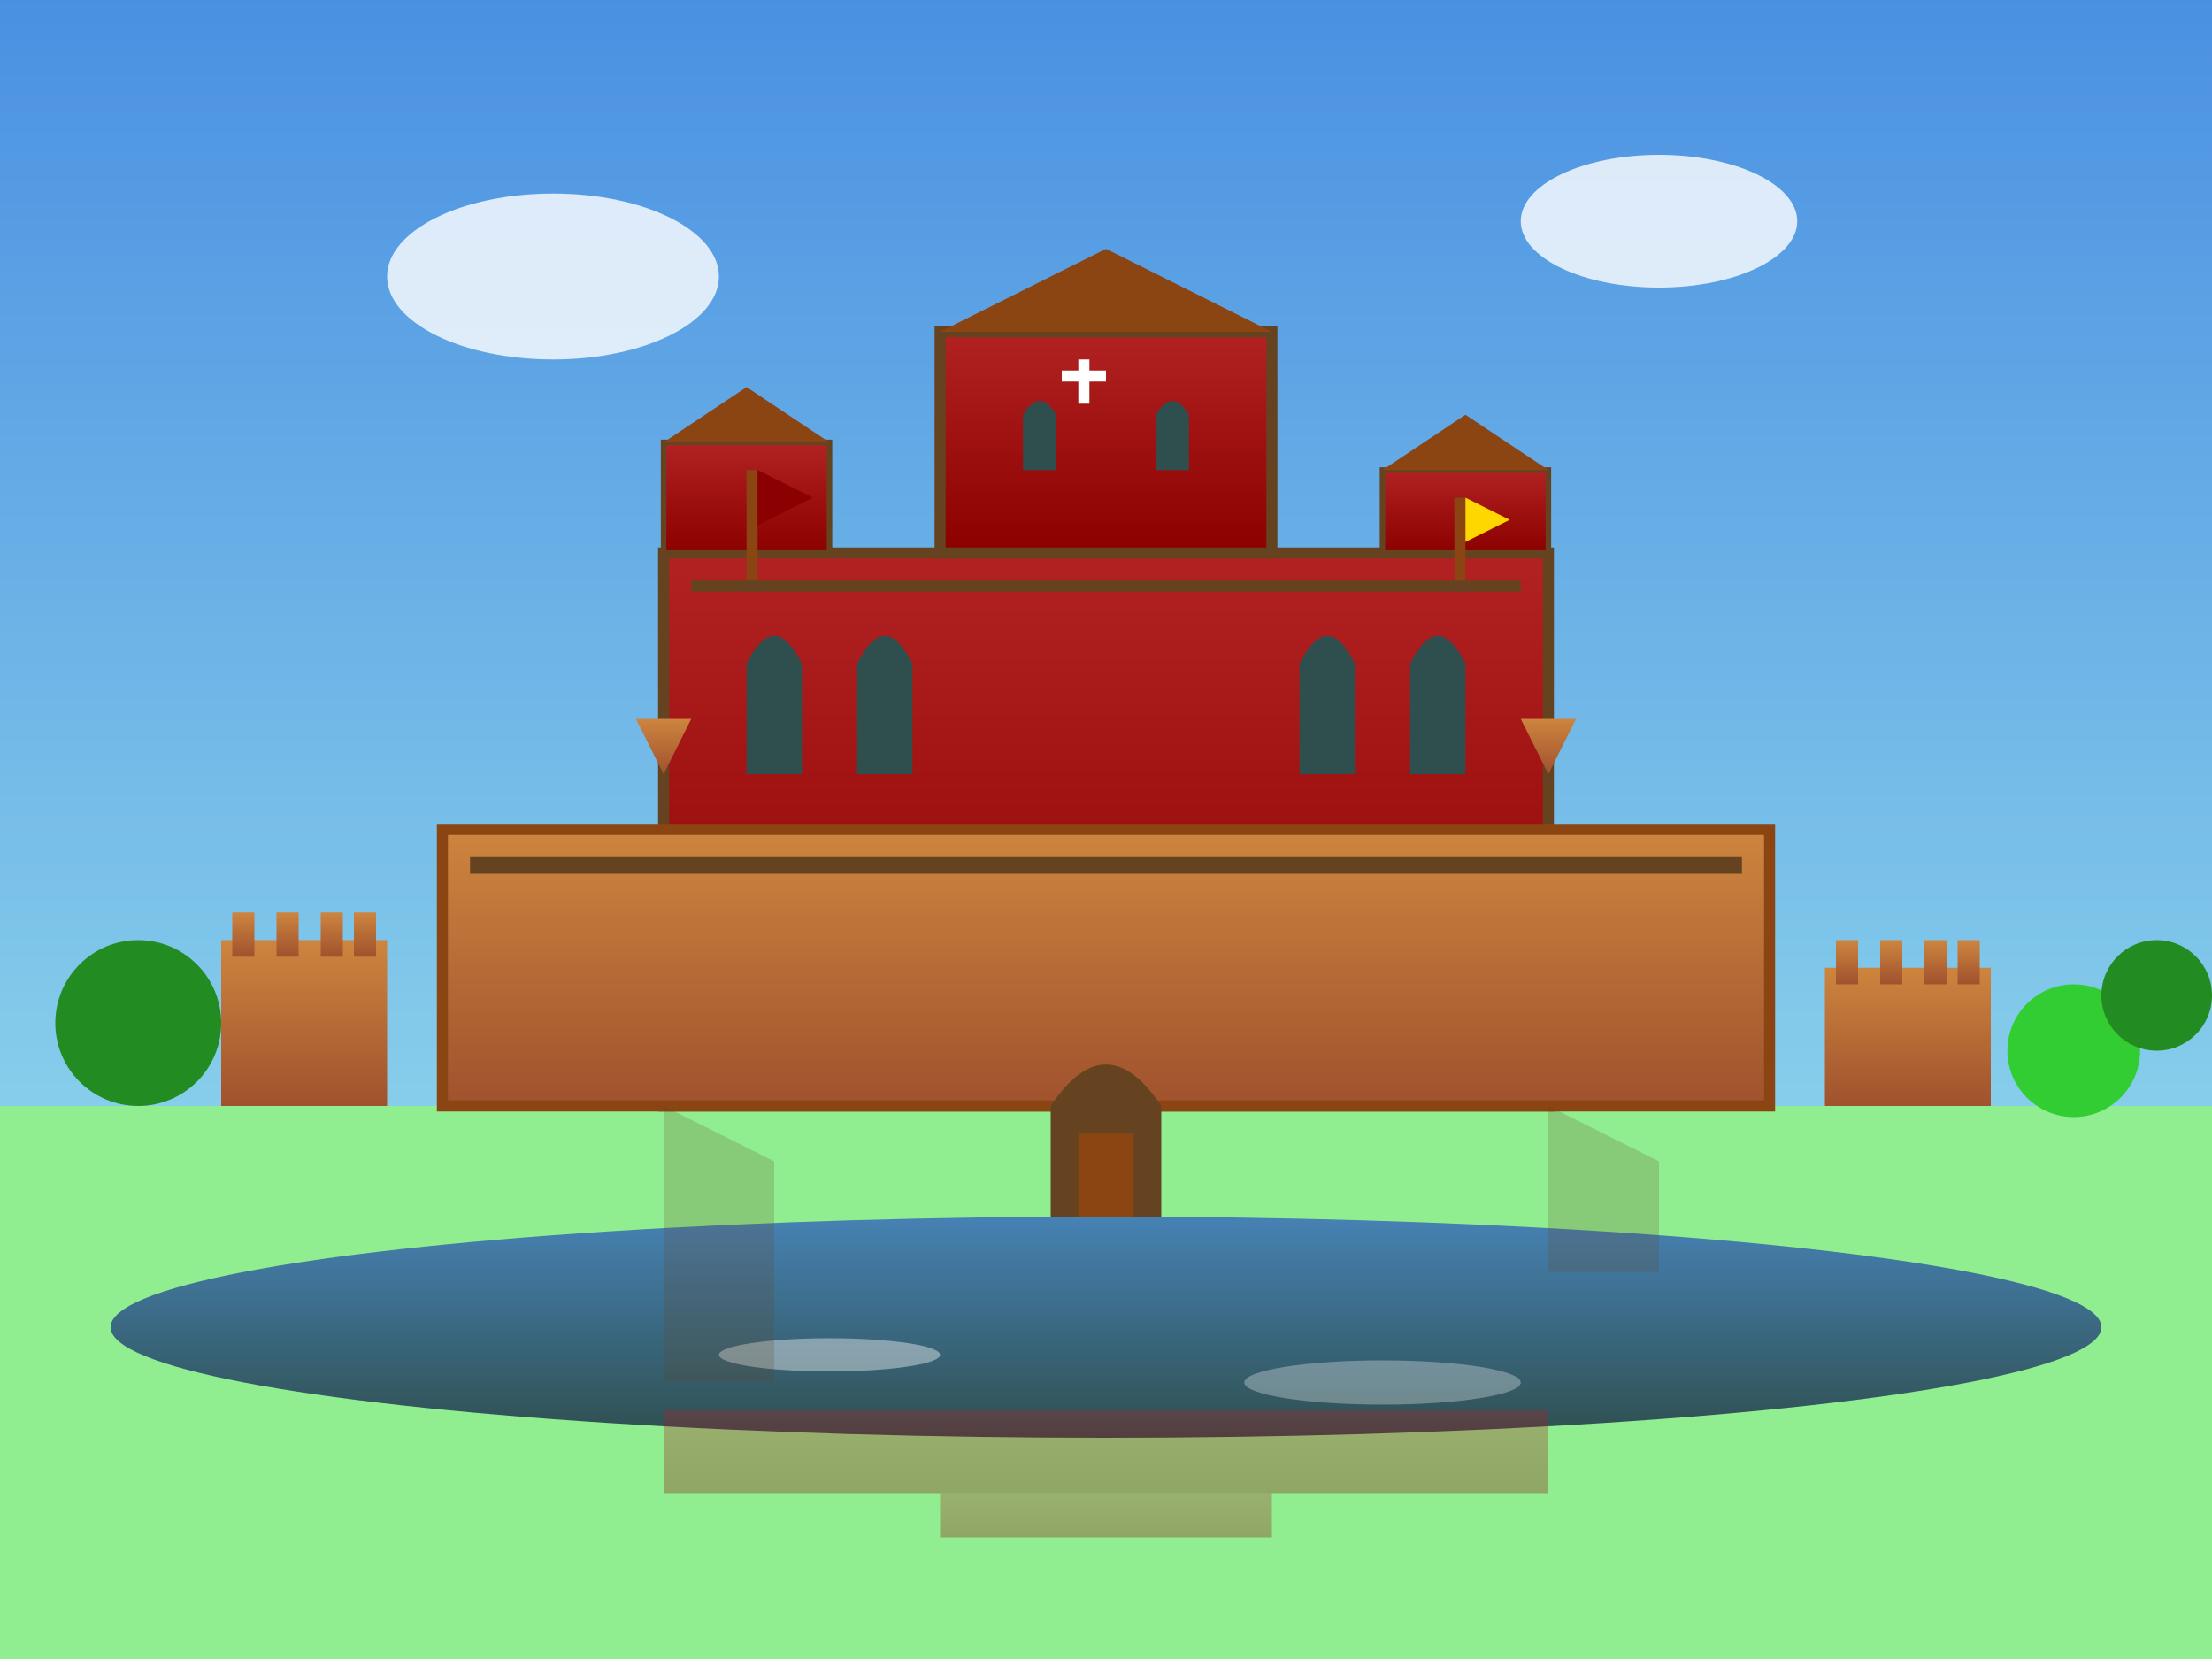 <svg xmlns="http://www.w3.org/2000/svg" viewBox="0 0 400 300" width="400" height="300">
  <rect x="0" y="0" width="400" height="300" fill="#333333" stroke="none"/>
  <defs>
    <linearGradient id="malborkskyGrad" x1="0%" y1="0%" x2="0%" y2="100%">
      <stop offset="0%" style="stop-color:#4A90E2;stop-opacity:1" />
      <stop offset="100%" style="stop-color:#87CEEB;stop-opacity:1" />
    </linearGradient>
    <linearGradient id="brickWall" x1="0%" y1="0%" x2="0%" y2="100%">
      <stop offset="0%" style="stop-color:#CD853F;stop-opacity:1" />
      <stop offset="100%" style="stop-color:#A0522D;stop-opacity:1" />
    </linearGradient>
    <linearGradient id="redBrick" x1="0%" y1="0%" x2="0%" y2="100%">
      <stop offset="0%" style="stop-color:#B22222;stop-opacity:1" />
      <stop offset="100%" style="stop-color:#8B0000;stop-opacity:1" />
    </linearGradient>
    <linearGradient id="waterGrad" x1="0%" y1="0%" x2="0%" y2="100%">
      <stop offset="0%" style="stop-color:#4682B4;stop-opacity:1" />
      <stop offset="100%" style="stop-color:#2F4F4F;stop-opacity:1" />
    </linearGradient>
  </defs>
  
  <!-- Sky -->
  <rect width="400" height="200" fill="url(#malborkskyGrad)"/>
  
  <!-- Ground -->
  <rect y="200" width="400" height="100" fill="#90EE90"/>
  
  <!-- Nogat River -->
  <ellipse cx="200" cy="240" rx="180" ry="20" fill="url(#waterGrad)"/>
  
  <!-- Main castle complex - High Castle -->
  <rect x="120" y="100" width="160" height="100" fill="url(#redBrick)" stroke="#654321" stroke-width="2"/>
  
  <!-- Central keep/tower -->
  <rect x="170" y="60" width="60" height="40" fill="url(#redBrick)" stroke="#654321" stroke-width="2"/>
  
  <!-- Tower top -->
  <polygon points="170,60 200,45 230,60" fill="#8B4513"/>
  
  <!-- Side towers -->
  <rect x="120" y="80" width="30" height="20" fill="url(#redBrick)" stroke="#654321" stroke-width="1"/>
  <rect x="250" y="85" width="30" height="15" fill="url(#redBrick)" stroke="#654321" stroke-width="1"/>
  
  <!-- Tower roofs -->
  <polygon points="120,80 135,70 150,80" fill="#8B4513"/>
  <polygon points="250,85 265,75 280,85" fill="#8B4513"/>
  
  <!-- Middle Castle (lower section) -->
  <rect x="80" y="150" width="240" height="50" fill="url(#brickWall)" stroke="#8B4513" stroke-width="2"/>
  
  <!-- Outer walls -->
  <rect x="40" y="170" width="30" height="30" fill="url(#brickWall)"/>
  <rect x="330" y="175" width="30" height="25" fill="url(#brickWall)"/>
  
  <!-- Gothic windows -->
  <path d="M 135 120 Q 140 110 145 120 L 145 140 L 135 140 Z" fill="#2F4F4F"/>
  <path d="M 155 120 Q 160 110 165 120 L 165 140 L 155 140 Z" fill="#2F4F4F"/>
  <path d="M 235 120 Q 240 110 245 120 L 245 140 L 235 140 Z" fill="#2F4F4F"/>
  <path d="M 255 120 Q 260 110 265 120 L 265 140 L 255 140 Z" fill="#2F4F4F"/>
  
  <!-- Central tower windows -->
  <path d="M 185 75 Q 188 70 191 75 L 191 85 L 185 85 Z" fill="#2F4F4F"/>
  <path d="M 209 75 Q 212 70 215 75 L 215 85 L 209 85 Z" fill="#2F4F4F"/>
  
  <!-- Gateway -->
  <path d="M 190 200 Q 200 185 210 200 L 210 220 L 190 220 Z" fill="#654321"/>
  <rect x="195" y="205" width="10" height="15" fill="#8B4513"/>
  
  <!-- Defensive walls with crenellations -->
  <rect x="42" y="165" width="4" height="8" fill="url(#brickWall)"/>
  <rect x="50" y="165" width="4" height="8" fill="url(#brickWall)"/>
  <rect x="58" y="165" width="4" height="8" fill="url(#brickWall)"/>
  <rect x="64" y="165" width="4" height="8" fill="url(#brickWall)"/>
  
  <rect x="332" y="170" width="4" height="8" fill="url(#brickWall)"/>
  <rect x="340" y="170" width="4" height="8" fill="url(#brickWall)"/>
  <rect x="348" y="170" width="4" height="8" fill="url(#brickWall)"/>
  <rect x="354" y="170" width="4" height="8" fill="url(#brickWall)"/>
  
  <!-- Teutonic Order cross on main tower -->
  <rect x="195" y="65" width="2" height="8" fill="#FFFFFF"/>
  <rect x="192" y="67" width="8" height="2" fill="#FFFFFF"/>
  
  <!-- Castle reflection in water -->
  <rect x="120" y="255" width="160" height="15" fill="url(#redBrick)" opacity="0.3"/>
  <rect x="170" y="270" width="60" height="8" fill="url(#redBrick)" opacity="0.3"/>
  
  <!-- Trees and vegetation -->
  <circle cx="25" cy="185" r="15" fill="#228B22"/>
  <circle cx="375" cy="190" r="12" fill="#32CD32"/>
  <circle cx="390" cy="180" r="10" fill="#228B22"/>
  
  <!-- Gothic architectural details -->
  <rect x="85" y="155" width="230" height="3" fill="#654321"/>
  <rect x="125" y="105" width="150" height="2" fill="#654321"/>
  
  <!-- Flying buttresses (simplified) -->
  <polygon points="115,130 120,140 125,130" fill="url(#brickWall)"/>
  <polygon points="275,130 280,140 285,130" fill="url(#brickWall)"/>
  
  <!-- Clouds -->
  <ellipse cx="100" cy="50" rx="30" ry="15" fill="white" opacity="0.8"/>
  <ellipse cx="300" cy="40" rx="25" ry="12" fill="white" opacity="0.8"/>
  
  <!-- Medieval banners -->
  <rect x="135" y="85" width="2" height="20" fill="#8B4513"/>
  <polygon points="137,85 137,95 147,90" fill="#8B0000"/>
  
  <rect x="263" y="90" width="2" height="15" fill="#8B4513"/>
  <polygon points="265,90 265,98 273,94" fill="#FFD700"/>
  
  <!-- Water reflections -->
  <ellipse cx="150" cy="245" rx="20" ry="3" fill="white" opacity="0.4"/>
  <ellipse cx="250" cy="250" rx="25" ry="4" fill="white" opacity="0.3"/>
  
  <!-- Castle shadows -->
  <polygon points="120,200 140,210 140,250 120,250" fill="#654321" opacity="0.2"/>
  <polygon points="280,200 300,210 300,230 280,230" fill="#654321" opacity="0.2"/>
</svg>